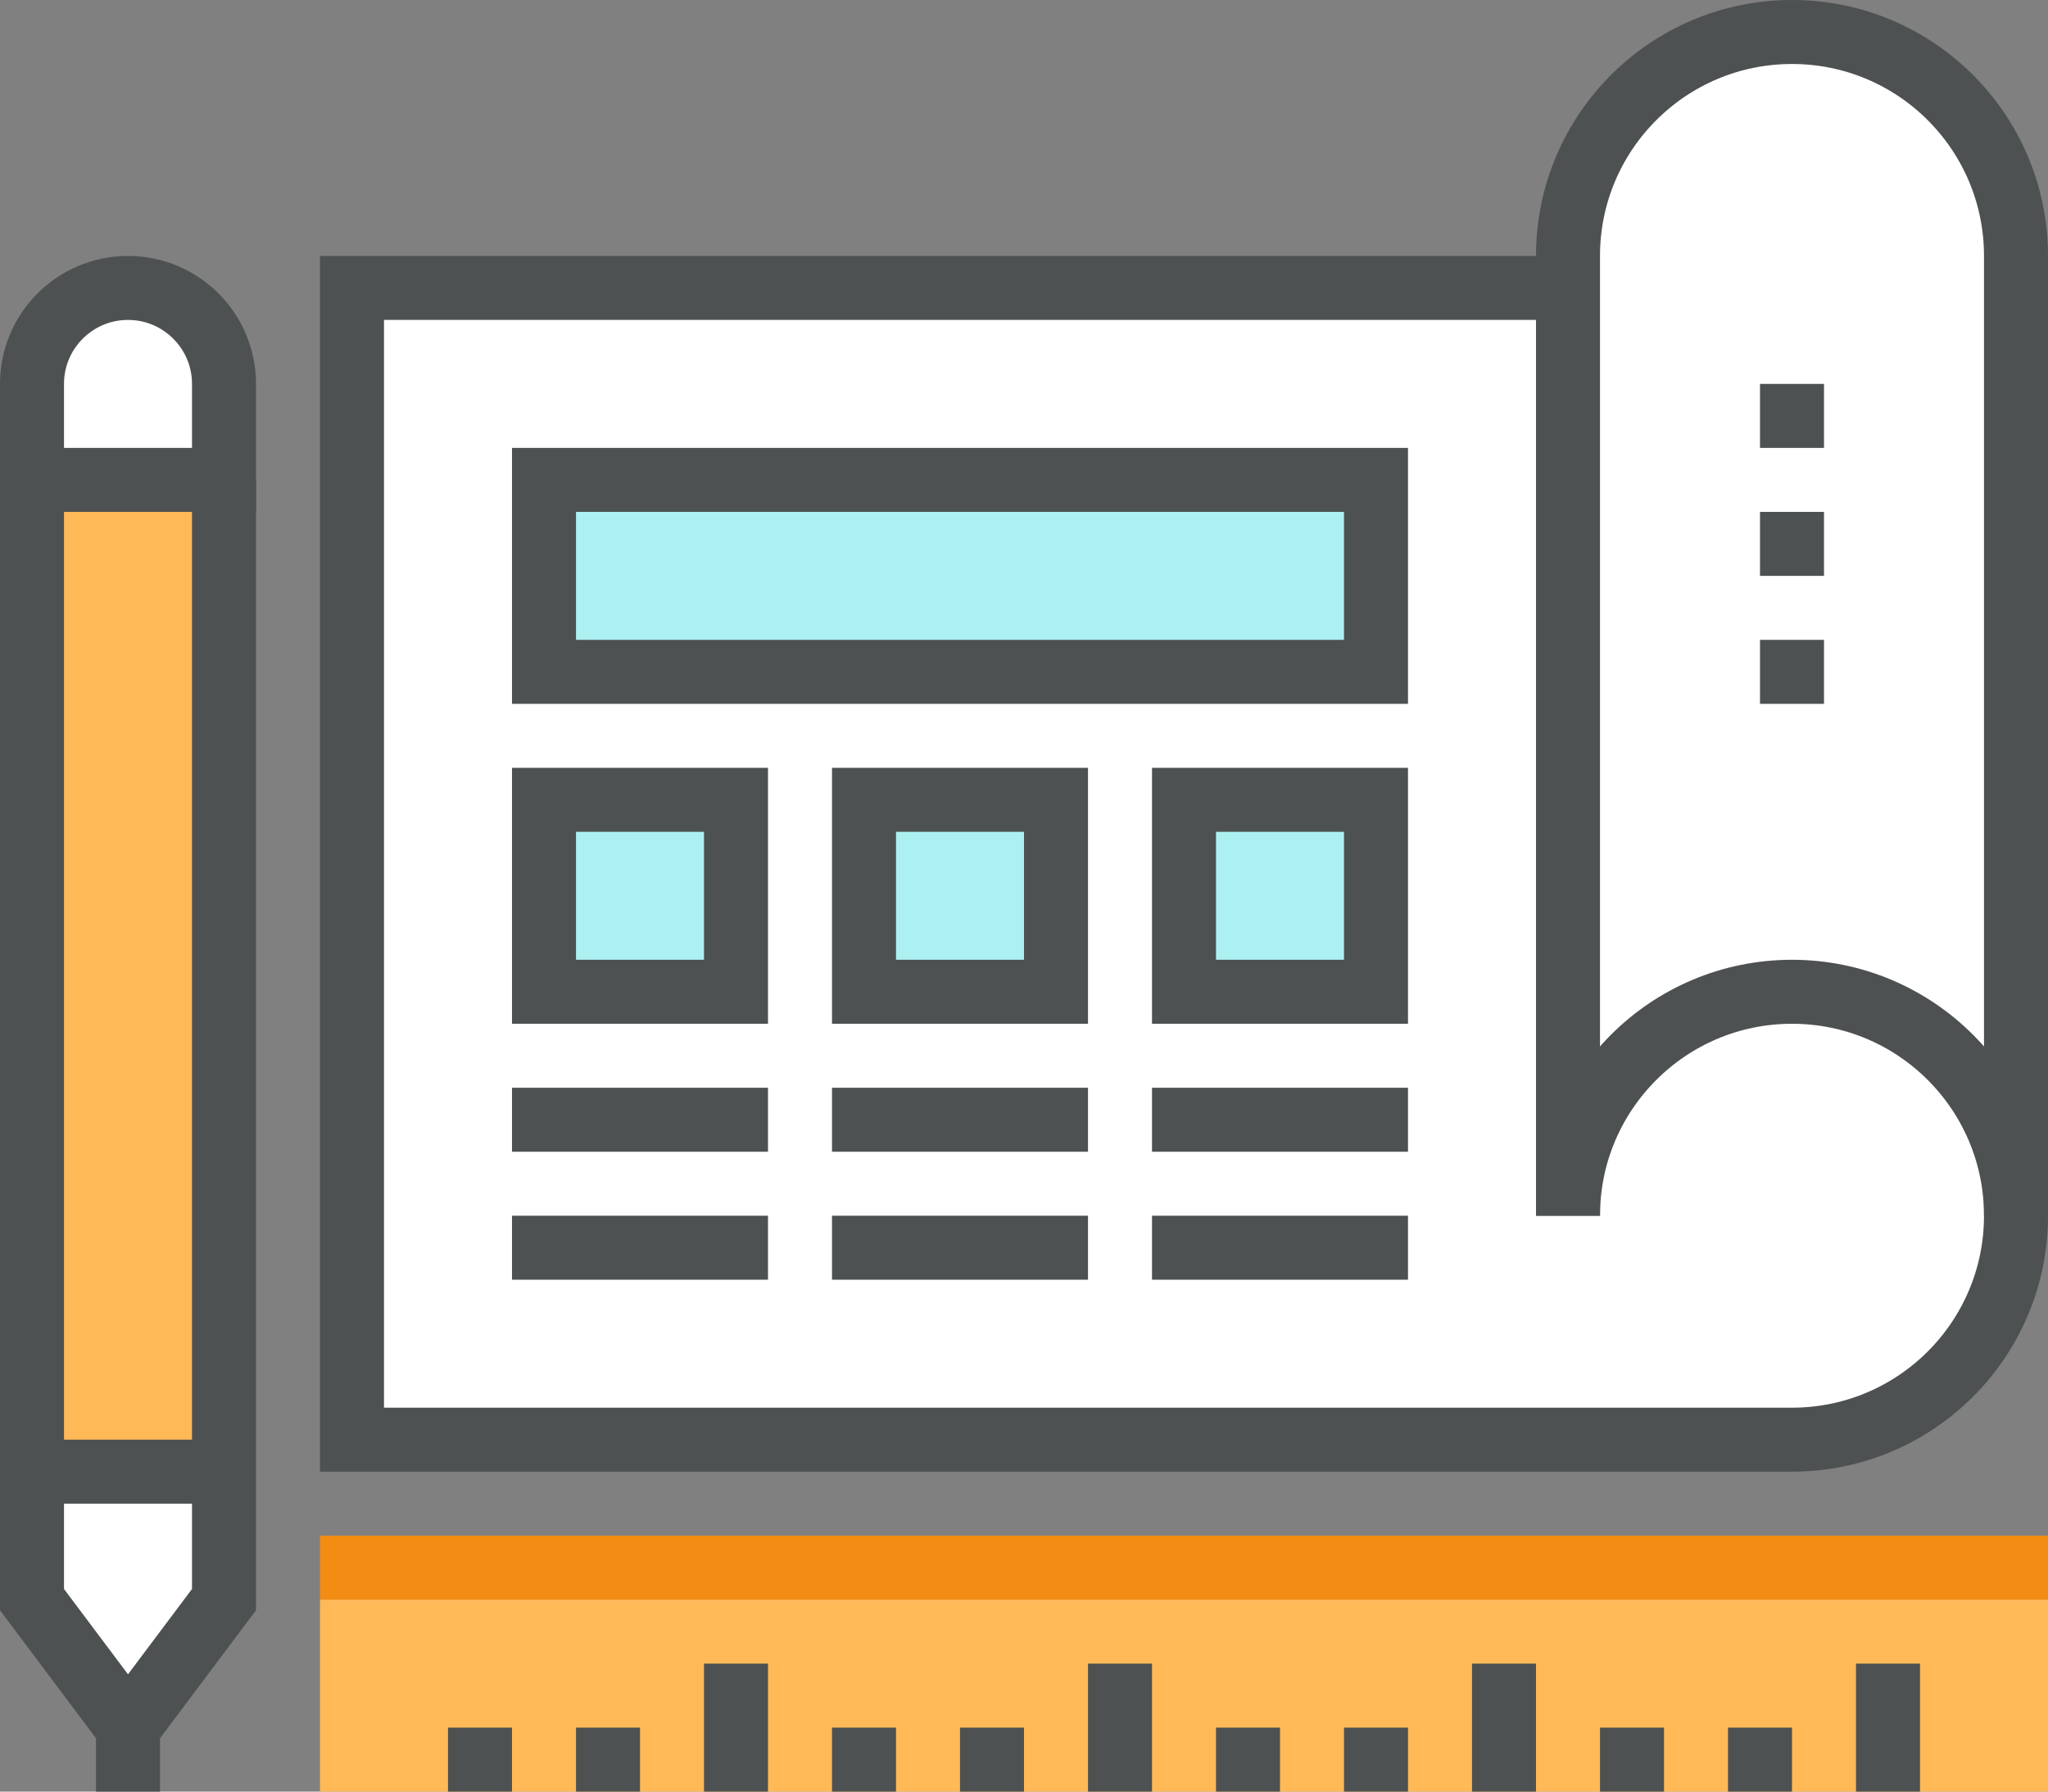 <?xml version="1.0" encoding="iso-8859-1"?>
<!-- Generator: Adobe Illustrator 16.0.0, SVG Export Plug-In . SVG Version: 6.00 Build 0)  -->
<!DOCTYPE svg PUBLIC "-//W3C//DTD SVG 1.1//EN" "http://www.w3.org/Graphics/SVG/1.1/DTD/svg11.dtd">
<svg version="1.1" xmlns="http://www.w3.org/2000/svg" xmlns:xlink="http://www.w3.org/1999/xlink" x="0px" y="0px" width="256px"
	 height="224px" viewBox="0 0 256 224" style="enable-background:new 0 0 256 224;" xml:space="preserve">
<rect x="0" y="0" width="256" height="224" fill="#808080" stroke="none"/>
<g id="Layer_372">
	<g>
		<g>
			<path style="fill:#FFFFFF;" d="M252,32c0-15.465-12.535-28-28-28s-28,12.535-28,28v4H44v144h184v-0.32
				c13.563-1.945,24-13.578,24-27.68c0-1.359-0.129-2.688-0.316-4H252V32z"/>
			<g>
				<path style="fill:none;stroke:#4D5152;stroke-width:8;stroke-miterlimit:10;" d="M196,152c0-15.465,12.535-28,28-28
					s28,12.535,28,28s-12.535,28-28,28H44V36h148"/>
			</g>
			<g>
				<path style="fill:none;stroke:#4D5152;stroke-width:8;stroke-miterlimit:10;" d="M196,152V32c0-15.465,12.535-28,28-28
					s28,12.535,28,28v120"/>
			</g>
			<rect x="4" y="60" style="fill:#FFB957;" width="24" height="124"/>
			<polyline style="fill:#FFFFFF;" points="28,184 28,200 16,216 4,200 4,184 			"/>
			<polyline style="fill:none;stroke:#4D5152;stroke-width:8;stroke-miterlimit:10;" points="28,60 28,200 16,216 4,200 4,60 			"/>
			<line style="fill:none;stroke:#4D5152;stroke-width:8;stroke-miterlimit:10;" x1="4" y1="184" x2="28" y2="184"/>
			<path style="fill:#FFFFFF;" d="M4,48c0-6.625,5.375-12,12-12l0,0c6.625,0,12,5.375,12,12v12H4V48z"/>
			<path style="fill:none;stroke:#4D5152;stroke-width:8;stroke-miterlimit:10;" d="M4,48c0-6.625,5.375-12,12-12l0,0
				c6.625,0,12,5.375,12,12v12H4V48z"/>
			<line style="fill:none;stroke:#4D5152;stroke-width:8;stroke-miterlimit:10;" x1="16" y1="216" x2="16" y2="224"/>
			<rect x="148" y="100" style="fill:#ACF0F2;" width="24" height="24"/>
			<rect x="108" y="100" style="fill:#ACF0F2;" width="24" height="24"/>
			<rect x="148" y="100" style="fill:none;stroke:#4D5152;stroke-width:8;stroke-miterlimit:10;" width="24" height="24"/>
			<rect x="108" y="100" style="fill:none;stroke:#4D5152;stroke-width:8;stroke-miterlimit:10;" width="24" height="24"/>
			<line style="fill:none;stroke:#4D5152;stroke-width:8;stroke-miterlimit:10;" x1="144" y1="140" x2="176" y2="140"/>
			<line style="fill:none;stroke:#4D5152;stroke-width:8;stroke-miterlimit:10;" x1="144" y1="156" x2="176" y2="156"/>
			<line style="fill:none;stroke:#4D5152;stroke-width:8;stroke-miterlimit:10;" x1="104" y1="140" x2="136" y2="140"/>
			<line style="fill:none;stroke:#4D5152;stroke-width:8;stroke-miterlimit:10;" x1="104" y1="156" x2="136" y2="156"/>
			<rect x="68" y="100" style="fill:#ACF0F2;" width="24" height="24"/>
			<rect x="68" y="100" style="fill:none;stroke:#4D5152;stroke-width:8;stroke-miterlimit:10;" width="24" height="24"/>
			<line style="fill:none;stroke:#4D5152;stroke-width:8;stroke-miterlimit:10;" x1="64" y1="140" x2="96" y2="140"/>
			<line style="fill:none;stroke:#4D5152;stroke-width:8;stroke-miterlimit:10;" x1="64" y1="156" x2="96" y2="156"/>
			<line style="fill:none;stroke:#4D5152;stroke-width:8;stroke-miterlimit:10;" x1="224" y1="48" x2="224" y2="56"/>
			<line style="fill:none;stroke:#4D5152;stroke-width:8;stroke-miterlimit:10;" x1="224" y1="64" x2="224" y2="72"/>
			<line style="fill:none;stroke:#4D5152;stroke-width:8;stroke-miterlimit:10;" x1="224" y1="80" x2="224" y2="88"/>
			<rect x="68" y="60" style="fill:#ACF0F2;" width="104" height="24"/>
			<rect x="68" y="60" style="fill:none;stroke:#4D5152;stroke-width:8;stroke-miterlimit:10;" width="104" height="24"/>
			<g>
				<rect x="40" y="192" style="fill:#F28C13;" width="216" height="8"/>
				<rect x="40" y="200" style="fill:#FFB957;" width="216" height="24"/>
				<line style="fill:none;stroke:#4D5152;stroke-width:8;stroke-miterlimit:10;" x1="236" y1="224" x2="236" y2="208"/>
				<line style="fill:none;stroke:#4D5152;stroke-width:8;stroke-miterlimit:10;" x1="220" y1="224" x2="220" y2="216"/>
				<line style="fill:none;stroke:#4D5152;stroke-width:8;stroke-miterlimit:10;" x1="204" y1="224" x2="204" y2="216"/>
				<line style="fill:none;stroke:#4D5152;stroke-width:8;stroke-miterlimit:10;" x1="188" y1="224" x2="188" y2="208"/>
				<line style="fill:none;stroke:#4D5152;stroke-width:8;stroke-miterlimit:10;" x1="172" y1="224" x2="172" y2="216"/>
				<line style="fill:none;stroke:#4D5152;stroke-width:8;stroke-miterlimit:10;" x1="156" y1="224" x2="156" y2="216"/>
				<line style="fill:none;stroke:#4D5152;stroke-width:8;stroke-miterlimit:10;" x1="140" y1="224" x2="140" y2="208"/>
				<line style="fill:none;stroke:#4D5152;stroke-width:8;stroke-miterlimit:10;" x1="124" y1="224" x2="124" y2="216"/>
				<line style="fill:none;stroke:#4D5152;stroke-width:8;stroke-miterlimit:10;" x1="108" y1="224" x2="108" y2="216"/>
				<line style="fill:none;stroke:#4D5152;stroke-width:8;stroke-miterlimit:10;" x1="92" y1="224" x2="92" y2="208"/>
				<line style="fill:none;stroke:#4D5152;stroke-width:8;stroke-miterlimit:10;" x1="76" y1="224" x2="76" y2="216"/>
				<line style="fill:none;stroke:#4D5152;stroke-width:8;stroke-miterlimit:10;" x1="60" y1="224" x2="60" y2="216"/>
			</g>
		</g>
	</g>
</g>
<g id="Layer_1">
</g>
</svg>

